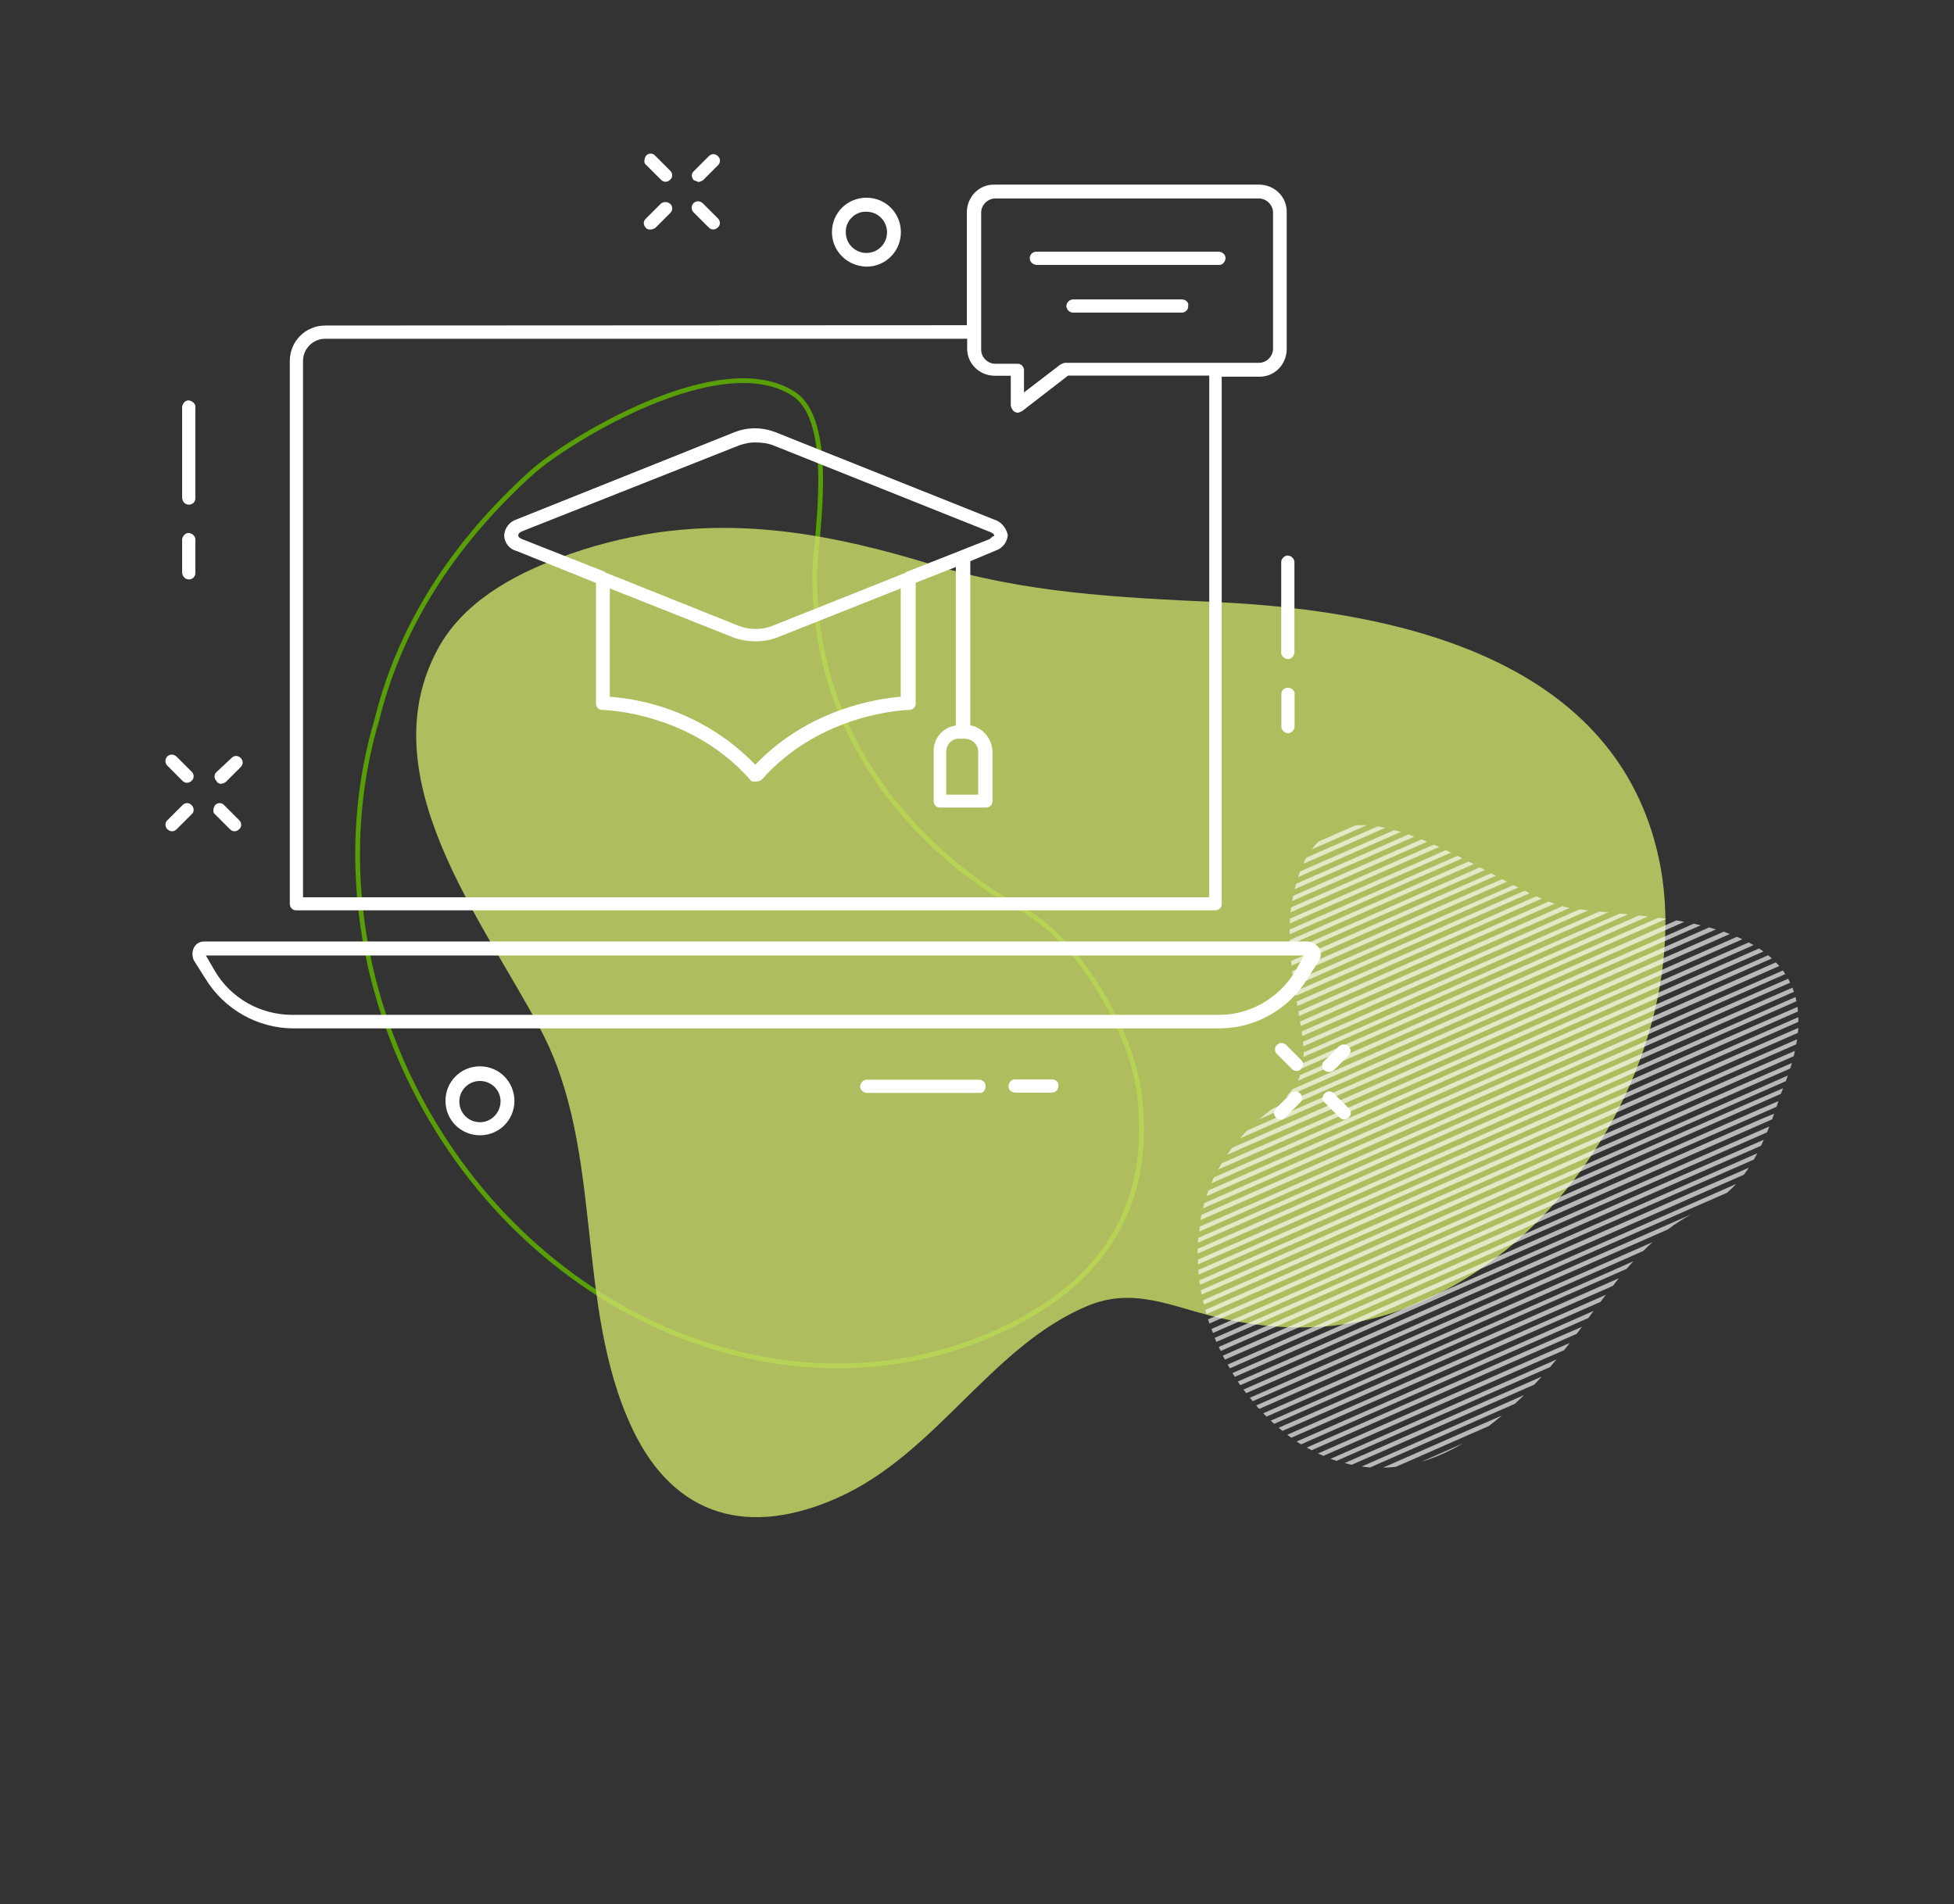 <?xml version="1.0" encoding="UTF-8"?> <!-- Generator: Adobe Illustrator 23.0.1, SVG Export Plug-In . SVG Version: 6.00 Build 0) --> <svg xmlns="http://www.w3.org/2000/svg" xmlns:xlink="http://www.w3.org/1999/xlink" id="Ebene_1" x="0px" y="0px" viewBox="0 0 1241.3 1209.6" style="enable-background:new 0 0 1241.3 1209.6;" xml:space="preserve"><rect x="0" y="0" width="1241.3" height="1209.6" fill="#333333" stroke="none"/> <style type="text/css"> .st0{fill:none;stroke:#589E07;stroke-width:3;} .st1{opacity:0.8;fill:#CEE069;enable-background:new ;} .st2{opacity:0.65;} .st3{clip-path:url(#SVGID_2_);} .st4{fill:#FFFFFF;} </style> <g id="Gruppe_120" transform="translate(319.216 107.257)"> <path id="Pfad_112" class="st0" d="M18.7,192.8c-50.6,45.6-83,97.7-97.5,153.3c-0.3,1.2-0.6,2.3-0.9,3.5 c-22.3,74.7-15,161.8,26.9,240.7c78.7,148.2,249.2,211.6,381,141.7c65.9-35,82.8-87.5,76.6-142.7c-4.6-41.4-39.3-100.8-76.4-119.9 c-11.8-6.1-132.1-71.4-130-213.7c0-0.3,0-0.7,0-1c1.2-24,13.2-94.6-13.5-111.8C138,112.5,40.1,173.5,18.7,192.8z"></path> </g> <path id="Pfad_111" class="st1" d="M416.1,338.5c58.2-8.6,113.8,1.2,174.1,19.6c61.2,18.7,119.3,21.4,182.9,24.4 c121.6,5.7,253.8,39.1,280.6,162.4c22.3,102.7-44.3,242.7-162,286.6c-40.8,15.2-80.6,14.2-118.7,5.3c-29.5-7-53.2-19.5-82.7-7 c-61.3,26-95.7,94.1-158.7,121.9c-54.9,24.3-102.7,13.1-129.8-43.9c-37.2-78.5-17.5-176.3-58.1-253.2 C307.4,585.4,234.1,494,278,412.5c15.6-29.1,46.6-46.8,77.6-58.2C375.2,346.9,395.5,341.7,416.1,338.5"></path> <g id="Gruppe_186" transform="translate(0 301.604)" class="st2"> <g id="Gruppe_185"> <g> <g> <g> <g> <g> <g> <defs> <rect id="SVGID_1_" x="664.2" y="180.4" transform="matrix(0.656 -0.755 0.755 0.656 10.833 826.34)" width="495.7" height="441.7"></rect> </defs> <clipPath id="SVGID_2_"> <use xlink:href="#SVGID_1_" style="overflow:visible;"></use> </clipPath> <g id="Gruppe_184" class="st3"> <g id="Gruppe_121" transform="translate(371.001 319.435)"> <path id="Pfad_113" class="st4" d="M497.2-96.8L468.1-84l-5.8,2.5c1.3-1.7,2.7-3.4,4.2-4.9l0.5-0.2l23.2-10.2l0,0 C492.5-96.9,494.9-96.9,497.2-96.8"></path> </g> <g id="Gruppe_122" transform="translate(361.007 308.938)"> <path id="Pfad_114" class="st4" d="M519.1-84.7l-38.5,16.9l-13.7,6c0.6-1.4,1.3-2.7,2-3.9l10.6-4.7l34.7-15.2 C515.8-85.3,517.4-85,519.1-84.7"></path> </g> <g id="Gruppe_123" transform="translate(352.004 300.578)"> <path id="Pfad_115" class="st4" d="M537.8-73.7l-45.7,20.1L472.6-45c0.4-1.2,0.8-2.4,1.3-3.6l17.1-7.5l42.6-18.7 C535-74.6,536.4-74.2,537.8-73.7"></path> </g> <g id="Gruppe_124" transform="translate(343.465 293.252)"> <path id="Pfad_116" class="st4" d="M555.1-63.4l-51.9,22.8L479-30c0.3-1.2,0.6-2.3,0.9-3.4l22.2-9.8l49.2-21.6 C552.5-64.4,553.8-63.9,555.1-63.4"></path> </g> <g id="Gruppe_125" transform="translate(335.207 286.577)"> <path id="Pfad_117" class="st4" d="M571.4-53.5l-0.4,0.2l-57.1,25.1l-28.3,12.4c0.1-0.5,0.2-1,0.3-1.5 c0.1-0.6,0.2-1.2,0.4-1.8l26.5-11.7L567.9-55C569.1-54.5,570.2-54,571.4-53.5"></path> </g> <g id="Gruppe_126" transform="translate(327.135 280.454)"> <path id="Pfad_118" class="st4" d="M587.2-44l-5.6,2.4l-57.1,25.1l-31.8,14c0.1-1.1,0.2-2.1,0.4-3.2L523.4-19l57.1-25.1 l3.3-1.4C585-45,586.1-44.5,587.2-44"></path> </g> <g id="Gruppe_127" transform="translate(319.18 274.811)"> <path id="Pfad_119" class="st4" d="M602.6-34.8l-10.5,4.6L535-5.1l-34.8,15.3c0-1,0.1-2.1,0.2-3.1l33.5-14.7L591-32.7 l8.3-3.7C600.4-35.8,601.5-35.3,602.6-34.8"></path> </g> <g id="Gruppe_128" transform="translate(311.322 269.553)"> <path id="Pfad_120" class="st4" d="M617.7-25.9l-15.3,6.7l-57,25.1L508,22.3c0-1,0-2,0-3l36.3-15.9l57.1-25.1l13.2-5.8 C615.6-27,616.7-26.4,617.7-25.9"></path> </g> <g id="Gruppe_129" transform="translate(303.525 264.602)"> <path id="Pfad_121" class="st4" d="M632.7-17.3l-19.9,8.7l-57.1,25.1L515.9,34c-0.1-1-0.1-2-0.1-3l38.7-17l57.1-25.1 l17.8-7.8C630.6-18.3,631.6-17.8,632.7-17.3"></path> </g> <g id="Gruppe_130" transform="translate(295.765 259.892)"> <path id="Pfad_122" class="st4" d="M647.5-8.8L623.1,1.9L565.9,27l-41.8,18.4c-0.1-1-0.2-1.9-0.2-2.9l40.9-18l57.1-25.1 l22.4-9.9C645.4-9.9,646.5-9.4,647.5-8.8"></path> </g> <g id="Gruppe_131" transform="translate(288.005 255.364)"> <path id="Pfad_123" class="st4" d="M662.3-0.6l-29,12.7l-57.1,25.1l-43.7,19.2c-0.1-1-0.2-1.9-0.3-2.9l42.9-18.8 l57.1-25.1l27-11.8C660.2-1.7,661.2-1.1,662.3-0.6"></path> </g> <g id="Gruppe_132" transform="translate(280.245 250.987)"> <path id="Pfad_124" class="st4" d="M677.1,7.5l-33.5,14.7l-57.1,25.1l-45.5,20c-0.1-1-0.2-1.9-0.4-2.9l44.7-19.6 l57.1-25.1L674,5.9C675,6.4,676.1,7,677.1,7.5"></path> </g> <g id="Gruppe_133" transform="translate(272.447 246.716)"> <path id="Pfad_125" class="st4" d="M692,15.5l-38.1,16.7l-57.1,25.1l-47,20.7c-0.1-0.9-0.3-1.9-0.4-2.8l46.3-20.3 l57.1-25.1L688.9,14C689.9,14.4,691,14.9,692,15.5"></path> </g> <g id="Gruppe_134" transform="translate(264.563 242.508)"> <path id="Pfad_126" class="st4" d="M707.2,23.3l-42.9,18.8l-57.1,25.1l-48.6,21.3c-0.1-0.9-0.3-1.9-0.4-2.8l47.9-21 l57.1-25.1L704,21.7C705.1,22.2,706.1,22.8,707.2,23.3"></path> </g> <g id="Gruppe_135" transform="translate(256.534 238.344)"> <path id="Pfad_127" class="st4" d="M722.9,30.9l-48,21.1l-57.1,25.1l-50.1,22c-0.1-0.8-0.3-1.6-0.4-2.4 c0-0.1,0-0.3-0.1-0.4l49.5-21.7l57.1-25.1l45.7-20.1C720.6,29.9,721.7,30.4,722.9,30.9"></path> </g> <g id="Gruppe_136" transform="translate(248.25 234.298)"> <path id="Pfad_128" class="st4" d="M739.3,38.2l-53.7,23.6l-57.1,25.1L577,109.5c-0.2-0.9-0.3-1.9-0.5-2.8l50.9-22.4 l57.1-25.1l51.1-22.4C736.9,37.3,738.1,37.8,739.3,38.2"></path> </g> <g id="Gruppe_137" transform="translate(239.325 230.236)"> <path id="Pfad_129" class="st4" d="M757.8,44.9l-3.6,1.6l-57.1,25.1L640,96.7l-53,23.2c-0.2-0.9-0.3-1.9-0.5-2.8l52.3-23 L695.9,69L753,43.9l0.2-0.1C754.9,44.3,756.4,44.6,757.8,44.9"></path> </g> <g id="Gruppe_138" transform="translate(229.332 226.021)"> <path id="Pfad_130" class="st4" d="M779.6,50.7l-12.9,5.7l-57.1,25.1l-57.1,25.1L598,130.5c-0.1-1-0.2-1.9-0.4-2.9 l53.8-23.6l57.1-25.1l57.1-25.1l8.6-3.8C776,50.3,777.8,50.5,779.6,50.7"></path> </g> <g id="Gruppe_139" transform="translate(218.959 221.487)"> <path id="Pfad_131" class="st4" d="M802.7,56.5l-23.1,10.1l-57.1,25.1l-57.1,25.1L609,141.6c-0.1-1-0.1-1.9-0.2-2.9 l55.5-24.4l57.1-25.1l57.1-25.1L797,56C798.8,56.1,800.7,56.3,802.7,56.5"></path> </g> <g id="Gruppe_140" transform="translate(208.532 216.39)"> <path id="Pfad_132" class="st4" d="M825.8,62.8l-33.3,14.6l-57.1,25.1l-57.1,25.1l-57.1,25.1l-1.7,0.8c0.1-1,0.1-2,0.1-3 l0.6-0.2l57.1-25.1l57.1-25.1L791.5,75l28.8-12.6C822.1,62.4,823.9,62.6,825.8,62.8"></path> </g> <g id="Gruppe_141" transform="translate(198.257 210.369)"> <path id="Pfad_133" class="st4" d="M848.6,70.2l-43.3,19l-57.1,25.1L691,139.4l-57.1,25.1l-5.1,2.2 c0.2-1.1,0.4-2.2,0.6-3.3l3.5-1.5l57.1-25.1l57.1-25.1l57.1-25.1l38.9-17.1C844.9,69.8,846.7,70,848.6,70.2"></path> </g> <g id="Gruppe_142" transform="translate(188.214 202.478)"> <path id="Pfad_134" class="st4" d="M870.5,79.6l-52.7,23.1l-57.1,25.1L703.6,153l-57.1,25l-10.4,4.6 c0.6-1.1,1.1-2.2,1.5-3.4c0-0.1,0.1-0.2,0.1-0.3l7.7-3.4l57.1-25.1l57.1-25.1l57.1-25.1l48.6-21.3 C867.1,79.1,868.8,79.4,870.5,79.6"></path> </g> <g id="Gruppe_143" transform="translate(178.498 189.988)"> <path id="Pfad_135" class="st4" d="M891.5,94l-4.3,1.9L830.1,121L773,146.1l-57.1,25.1l-57.1,25.1l-20.4,8.9 c1.5-1.5,2.9-3.2,4.2-4.9l0,0l15-6.6l57.1-25.1l57.1-25.1l57.1-25.1L886,93.3l0.5-0.2C888.2,93.4,889.9,93.7,891.5,94"></path> </g> <g id="Gruppe_144" transform="translate(169.131 168.073)"> <path id="Pfad_136" class="st4" d="M911.3,118.1l-12.3,5.4l-57.1,25.1l-57.1,25.1l-57.1,25.1l-57.1,25.1l-39.9,17.5 c2.6-2.2,5.4-4.4,8.2-6.6l30.5-13.4l57.1-25.1l57.1-25.1l57.1-25.1L898,121l8.8-3.9C908.3,117.4,909.8,117.8,911.3,118.1"></path> </g> <g id="Gruppe_145" transform="translate(160.168 150.823)"> <path id="Pfad_137" class="st4" d="M929.9,138l-19.4,8.5l-57.1,25.1l-57.1,25.1l-57.1,25.1l-57.2,25l-54.6,24 c1.5-1.7,3.1-3.5,4.7-5.1l48.8-21.4l57.1-25.1l57.1-25.1l57.1-25.1l57.1-25.1l16.3-7.2C927.2,137.2,928.6,137.6,929.9,138 "></path> </g> <g id="Gruppe_146" transform="translate(151.586 137.631)"> <path id="Pfad_138" class="st4" d="M947.3,154.1l-25.7,11.3l-57.1,25.1l-57.1,25.1l-57.1,25.1l-57.1,25.1l-57.2,25 l-8.1,3.6c1-1.5,2.1-3,3.3-4.5l0,0l3.8-1.7l57.1-25.1l57.1-25.1l57.1-25.1l57.1-25.1l57.1-25.1l23-10.1 C944.8,153.2,946.1,153.6,947.3,154.1"></path> </g> <g id="Gruppe_147" transform="translate(143.414 126.783)"> <path id="Pfad_139" class="st4" d="M963.4,168.3L932.3,182l-57.1,25l-57.1,25.1L761,257.2l-57.1,25.1l-57.1,25.1 l-16.4,7.2c0.8-1.4,1.5-2.7,2.3-4l0,0l13-5.7l57.1-25.1l57.1-25.1l57.1-25.1l57.1-25.1l57.1-25.1l28.8-12.7 C961.2,167.3,962.3,167.8,963.4,168.3"></path> </g> <g id="Gruppe_148" transform="translate(135.622 117.499)"> <path id="Pfad_140" class="st4" d="M978.3,181.3L942.6,197l-57.1,25l-57.1,25.1l-57.1,25.1l-57.1,25.1L657,322.4 l-23.1,10.2c0.5-1.3,1.1-2.5,1.7-3.8l20.3-8.9l57.1-25.1l57.1-25.1l57.1-25.1l57.1-25.1l57.1-25.1l33.8-14.8 C976.3,180.1,977.4,180.7,978.3,181.3"></path> </g> <g id="Gruppe_149" transform="translate(128.233 109.338)"> <path id="Pfad_141" class="st4" d="M992,193.5l-39.5,17.3l-57.1,25.1L838.3,261l-57.1,25.1L724,311.2l-57.1,25.1 l-28.7,12.6c0.4-1.2,0.8-2.4,1.2-3.6l26.4-11.6l57.1-25.1l57.1-25.1l57.1-25.1l57.1-25.1l57.1-25.1l37.9-16.6 C990.2,192.3,991.1,192.9,992,193.5"></path> </g> <g id="Gruppe_150" transform="translate(121.228 102.028)"> <path id="Pfad_142" class="st4" d="M1004.4,205.2L962,223.9L904.9,249l-57.1,25l-57.1,25.1l-57.1,25.1l-57.1,25.1L643,364 c0.1-0.4,0.2-0.8,0.3-1.2c0.2-0.7,0.4-1.5,0.6-2.2l31.4-13.8l57.1-25.1l57.1-25.1l57.1-25.1l57.1-25.1l57.1-25.1 l41.2-18.1C1002.9,203.9,1003.7,204.6,1004.4,205.2"></path> </g> <g id="Gruppe_151" transform="translate(114.592 95.352)"> <path id="Pfad_143" class="st4" d="M1015.7,216.7l-44.5,19.6l-57.2,25l-57.1,25.1l-57.1,25.1l-57.1,25.1l-57.1,25.1 L648,378.1c0.2-1.1,0.4-2.2,0.6-3.3l35.7-15.7l57.1-25.1l57.1-25.1l57.1-25.1l57.1-25.1l57.1-25.1l43.7-19.2 C1014.4,215.2,1015.1,216,1015.7,216.7"></path> </g> <g id="Gruppe_152" transform="translate(108.324 89.186)"> <path id="Pfad_144" class="st4" d="M1025.8,228L980,248.1l-57.1,25.1l-57.1,25.1l-57.1,25.1l-57.1,25.1l-57.1,25.1l-41,18 c0.1-1.1,0.3-2.1,0.4-3.2l39.5-17.3l57.1-25.1l57.1-25.1l57.1-25.1l57.1-25.1l57.1-25.1l45.4-19.9 C1024.8,226.4,1025.3,227.2,1025.8,228"></path> </g> <g id="Gruppe_153" transform="translate(102.411 83.45)"> <path id="Pfad_145" class="st4" d="M1033.5,236.7c0.4,0.8,0.9,1.6,1.3,2.5l-46.5,20.4l-57.1,25.1l-57.1,25.1l-57.1,25 l-57.1,25.1L702.7,385l-44.1,19.4c0.1-1,0.1-2.1,0.2-3.1l42.8-18.8l57.1-25.1l57.1-25.1l57.1-25.1l57.1-25.1l57.1-25.1 L1033.5,236.7z"></path> </g> <g id="Gruppe_154" transform="translate(96.839 78.13)"> <path id="Pfad_146" class="st4" d="M1041.8,247.7c0.3,0.9,0.7,1.7,1,2.6l-46.3,20.3l-57.1,25.1l-57.1,25.1l-57.1,25.1 L767.9,371l-57.1,25L664,416.6c0-1,0-2,0-3l45.7-20.1l57.1-25.1l57.1-25.1l57.1-25.1l57.1-25.1l57.1-25.1L1041.8,247.7z"></path> </g> <g id="Gruppe_155" transform="translate(91.601 73.153)"> <path id="Pfad_147" class="st4" d="M1049,258.6c0.2,0.9,0.5,1.8,0.6,2.7l-45.4,20l-57.1,25.1L890,331.5l-57.1,25.1 l-57.1,25.1l-57.1,25.1l-49.2,21.6c0-1-0.1-2-0.1-3l48.2-21.1l57.1-25.1l57.1-25.1l57.1-25.1l57.1-25.1l57.1-25.1 L1049,258.6z"></path> </g> <g id="Gruppe_156" transform="translate(86.684 68.511)"> <path id="Pfad_148" class="st4" d="M1055.2,269.5c0.1,0.9,0.2,1.9,0.3,2.9l-43.9,19.3l-57.1,25.1l-57.1,25.1L840.3,367 l-57.2,25L726,417.1l-51.2,22.5c-0.1-1-0.2-1.9-0.3-2.9l50.3-22.1l57.1-25.1l57.1-25.1l57.1-25.1l57.1-25.1l57.1-25.1 L1055.2,269.5z"></path> </g> <g id="Gruppe_157" transform="translate(82.082 64.165)"> <path id="Pfad_149" class="st4" d="M1060.3,280.4c0,1,0.1,2,0,3l-41.6,18.3l-57.1,25.1l-57.1,25.1L847.3,377l-57.1,25.1 l-57.1,25.1l-52.9,23.2c-0.1-0.9-0.3-1.9-0.4-2.8l52.1-22.9l57.1-25.1l57.1-25.1l57.1-25.1l57.1-25.1l57.1-25.1 L1060.3,280.4z"></path> </g> <g id="Gruppe_158" transform="translate(77.785 60.097)"> <path id="Pfad_150" class="st4" d="M1064.6,291.3c-0.1,1-0.1,2.1-0.2,3.1l-38.8,17l-57.1,25.1l-57.1,25.1l-57.1,25.1 L797,411.8l-57.1,25.1l-54.3,23.8c-0.2-0.9-0.4-1.9-0.5-2.8l53.7-23.6l57.1-25.1l57.1-25.1l57.1-25.1l57.1-25.1l57.1-25.1 L1064.6,291.3z"></path> </g> <g id="Gruppe_159" transform="translate(73.781 56.3)"> <path id="Pfad_151" class="st4" d="M1067.8,302.3c-0.1,1.1-0.3,2.2-0.5,3.2L1032,321l-57.1,25.1l-57.1,25.1l-57.1,25.1 l-57.1,25.1l-57.1,25.1L691,470.8c-0.2-0.9-0.4-1.8-0.6-2.7l54.9-24.1l57.1-25.1l57.1-25.1l57.1-25.1l57.1-25.1l57.1-25.1 L1067.8,302.3z"></path> </g> <g id="Gruppe_160" transform="translate(70.06 52.763)"> <path id="Pfad_152" class="st4" d="M1070.2,313.2c-0.2,1.1-0.5,2.2-0.8,3.4l-31.1,13.7l-57.1,25.1l-57.2,25l-57.1,25.1 l-57.1,25.1l-57.1,25.1l-56.3,24.7c-0.3-0.9-0.5-1.8-0.8-2.7l55.9-24.6l57.1-25.1l57.1-25.1l57.1-25.1l57.1-25.1 l57.1-25.1L1070.2,313.2z"></path> </g> <g id="Gruppe_161" transform="translate(66.633 49.457)"> <path id="Pfad_153" class="st4" d="M1071.7,324.2c-0.3,1.2-0.7,2.3-1.1,3.5l-26.4,11.6l-57.1,25.1l-57.1,25l-57.1,25.1 l-57.1,25.1l-57.1,25.1l-57,25c-0.3-0.9-0.6-1.8-0.9-2.6l56.7-24.9l57.1-25.1l57.1-25.1l57.1-25.1l57.1-25.1l57.1-25.1 L1071.7,324.2z"></path> </g> <g id="Gruppe_162" transform="translate(63.467 46.4)"> <path id="Pfad_154" class="st4" d="M1072.3,335.2c-0.4,1.2-0.9,2.4-1.3,3.6l0,0l-21.1,9.3l-57.1,25.1l-57.1,25.1 l-57.1,25.1l-57.1,25.1l-57.1,25.1l-57.1,25.1l-0.2,0.1c-0.3-0.9-0.7-1.7-1-2.6h0.1l57.1-25.1l57.1-25.1l57.1-25.1 l57.1-25.1l57.1-25.1l57.1-25.1L1072.3,335.2z"></path> </g> <g id="Gruppe_163" transform="translate(60.442 43.569)"> <path id="Pfad_155" class="st4" d="M1072.3,346.1c-0.5,1.2-0.9,2.4-1.4,3.6l0,0l-15.5,6.8l-57.1,25.1l-57.1,25.1 L884,431.8l-57.1,25.1L769.8,482l-57.1,25.1l-0.4,0.2c-0.4-0.8-0.7-1.7-1.1-2.6l0.3-0.1l57.1-25.1l57.1-25.1l57.1-25.1 l57.1-25.1l57.1-25.1l57.1-25.1L1072.3,346.1z"></path> </g> <g id="Gruppe_164" transform="translate(57.264 40.962)"> <path id="Pfad_156" class="st4" d="M1072.5,356.9l-1.2,3.6l-10.2,4.5l-57.1,25l-57.1,25.1l-57.1,25.1l-57.1,25.1 l-57.1,25.1l-57.1,25.1l-0.3,0.1c-0.4-0.8-0.8-1.7-1.2-2.5l0.4-0.2l57.1-25.1l57.1-25.1l57.1-25.1l57.1-25.1l57.1-25.1 l57.1-25.1L1072.5,356.9z"></path> </g> <g id="Gruppe_165" transform="translate(54.135 38.582)"> <path id="Pfad_157" class="st4" d="M1072.9,367.3c-0.4,1.2-0.9,2.4-1.3,3.6l-4.8,2.1l-57.1,25.1l-57.1,25.1l-57.1,25.1 l-57.1,25.1l-57.1,25.1l-57.3,25l0,0c-0.4-0.8-0.9-1.6-1.3-2.5l0.2-0.1l57.1-25.1l57.1-25.1l57.1-25.1l57.1-25.1 l57.1-25.1l57.1-25.1L1072.9,367.3z"></path> </g> <g id="Gruppe_166" transform="translate(51.174 36.435)"> <path id="Pfad_158" class="st4" d="M1072.8,377.6c-0.5,1.2-1,2.5-1.5,3.7l-56.2,24.7L958,431l-57.1,25.1l-57.1,25.1 l-57.1,25.1l-56.6,24.9c-0.5-0.8-0.9-1.6-1.4-2.4l56.9-25l57.1-25.1l57.1-25.1l57.1-25.1l57.1-25.1l57.1-25.1 L1072.8,377.6z"></path> </g> <g id="Gruppe_167" transform="translate(48.446 34.518)"> <path id="Pfad_159" class="st4" d="M1072,387.9c-0.6,1.3-1.1,2.5-1.7,3.8l-50,21.9l-57.1,25.1l-57.1,25.1L849,488.9 L791.9,514L736,538.5c-0.5-0.8-1-1.6-1.5-2.4l56.2-24.7l57.1-25.1l57.1-25.1l57.1-25.1l57.1-25.1L1072,387.9z"></path> </g> <g id="Gruppe_168" transform="translate(46.115 32.832)"> <path id="Pfad_160" class="st4" d="M1070.2,398.2c-0.7,1.4-1.4,2.7-2.2,4l0,0l-42.9,18.8L968,446.1l-57.1,25.1l-57.1,25.1 l-57.1,25.1l-54.9,24.1c-0.5-0.8-1.1-1.5-1.6-2.3l55.4-24.3l57.1-25.1l57.1-25.1l57.1-25.1l57.1-25.1L1070.2,398.2z"></path> </g> <g id="Gruppe_169" transform="translate(44.555 31.4)"> <path id="Pfad_161" class="st4" d="M1066.4,408.8c-1,1.5-2,3-3.1,4.4l-34.1,15l-57.1,25.1l-57.1,25l-57.1,25.1l-57.1,25.1 L747.1,552c-0.6-0.8-1.1-1.5-1.7-2.3l54.2-23.8l57.1-25.1l57.1-25.1l57.1-25.1l57.1-25.1L1066.4,408.8z"></path> </g> <g id="Gruppe_170" transform="translate(44.397 30.212)"> <path id="Pfad_162" class="st4" d="M1058.5,420.3c-1.8,2-3.8,3.8-5.8,5.6l0,0l-20.8,9.1l-57.1,25.1l-57.1,25.1l-57.1,25.1 l-57.1,25.1l-52.1,22.9c-0.6-0.7-1.2-1.5-1.8-2.2l52.8-23.2l57.1-25.1l57.1-25.1l57.1-25.1l57.1-25.1L1058.5,420.3z"></path> </g> <g id="Gruppe_171" transform="translate(53.213 29.307)"> <path id="Pfad_163" class="st4" d="M1021.2,440.5c-5.2,2.8-10.2,6-14.9,9.6l0,0l0,0l-37.9,16.6l-57.1,25.1l-57.1,25.1 L797.1,542l-50.4,22.1c-0.7-0.7-1.3-1.4-1.9-2.2l51.2-22.5l57.1-25.1l57.1-25.1l57.1-25.1L1021.2,440.5z"></path> </g> <g id="Gruppe_172" transform="translate(60.261 28.689)"> <path id="Pfad_164" class="st4" d="M989.5,458.8c-2,1.8-4,3.7-5.9,5.6l-19.7,8.7l-57.1,25.1l-57.1,25.1l-57.1,25.1 l-48.3,21.2c-0.7-0.7-1.4-1.4-2.1-2.1l49.2-21.6l57.1-25.1l57.1-25.1l57.1-25.1L989.5,458.8z"></path> </g> <g id="Gruppe_173" transform="translate(61.433 28.387)"> <path id="Pfad_165" class="st4" d="M976.2,471.2c-1.5,1.6-2.9,3.3-4.4,4.9l0,0l-6.6,2.9l-57.1,25.1L851,529.2l-57.1,25.1 L748,574.5c-0.7-0.7-1.5-1.4-2.2-2l47-20.6l57.1-25.1l57.1-25.1l57.1-25.1L976.2,471.2z"></path> </g> <g id="Gruppe_174" transform="translate(61.105 28.367)"> <path id="Pfad_166" class="st4" d="M967.2,482.2c-1.3,1.5-2.5,3.1-3.7,4.7l-52.5,23L853.8,535l-57.1,25.1L753.6,579 c-0.8-0.6-1.6-1.3-2.4-2l44.4-19.5l57.1-25.1l57.1-25.1l57.1-25.1H967.2z"></path> </g> <g id="Gruppe_175" transform="translate(60.324 28.631)"> <path id="Pfad_167" class="st4" d="M959.8,492.3c-1.1,1.5-2.3,3-3.4,4.5l-42.1,18.5l-57.1,25.1L800,565.5l-40,17.6 c-0.9-0.6-1.7-1.3-2.6-1.9l41.4-18.2l57.1-25.1l57.1-25.1L959.8,492.3z"></path> </g> <g id="Gruppe_176" transform="translate(59.377 29.327)"> <path id="Pfad_168" class="st4" d="M953,501.8c-1.1,1.5-2.2,3-3.3,4.5l-32,14.1l-57.1,25.1l-57.1,25.1l-36.4,16 c-0.9-0.6-1.9-1.2-2.8-1.8l38-16.7l57.1-25.1l57.1-25.1L953,501.8z"></path> </g> <g id="Gruppe_177" transform="translate(58.436 30.556)"> <path id="Pfad_169" class="st4" d="M946.5,510.7c-1.1,1.5-2.2,3-3.4,4.5l0,0l-21.9,9.6L864,549.9L806.9,575l-32.1,14.1 c-1-0.5-2-1.1-3.1-1.7l34.1-15l57.1-25.1l57.1-25.1L946.5,510.7z"></path> </g> <g id="Gruppe_178" transform="translate(57.684 32.426)"> <path id="Pfad_170" class="st4" d="M939.5,519.1c-1.2,1.5-2.4,3.1-3.6,4.6l0,0l-11.5,5l-57.1,25.1l-57.1,25.1L783,590.8 c-1.1-0.5-2.3-1-3.4-1.5l29.5-13l57.1-25.1l57.1-25.1L939.5,519.1z"></path> </g> <g id="Gruppe_179" transform="translate(57.323 35.123)"> <path id="Pfad_171" class="st4" d="M931.5,526.8c-1.3,1.6-2.7,3.2-4,4.8l0,0l-0.1,0.1l-57.1,25.1L813,581.9l-21.3,9.4 c-1.3-0.4-2.6-0.9-3.8-1.3l24.1-10.6l57.1-25.1l57.1-25.1L931.5,526.8z"></path> </g> <g id="Gruppe_180" transform="translate(57.362 38.892)"> <path id="Pfad_172" class="st4" d="M922,534c-1.5,1.7-3.1,3.4-4.7,5.1l0,0l-44.7,19.6l-57.1,25.1l-14.2,6.2 c-1.5-0.3-3-0.7-4.5-1.1l17.6-7.7l57.1-25.1L922,534z"></path> </g> <g id="Gruppe_181" transform="translate(58.08 44.291)"> <path id="Pfad_173" class="st4" d="M910.1,540.3c-1.9,1.9-3.8,3.7-5.7,5.5l0,0l-30,13.2l-57.1,25.1l-4.9,2.2l0,0 c-1.8-0.1-3.7-0.3-5.5-0.6l9.4-4.1l57.1-25.1L910.1,540.3z"></path> </g> <g id="Gruppe_182" transform="translate(60.204 52.706)"> <path id="Pfad_174" class="st4" d="M893.9,544.9c-2.7,2.3-5.5,4.5-8.3,6.7l-10.8,4.7l-48.3,21.2c-2.7,0.3-5.4,0.5-8.1,0.5 l55.3-24.3L893.9,544.9z"></path> </g> <g id="Gruppe_183" transform="translate(67.258 71.515)"> <path id="Pfad_175" class="st4" d="M862.1,543.8c-8.3,4.9-17.2,8.9-26.5,11.7L862.1,543.8z"></path> </g> </g> </g> </g> </g> </g> </g> </g> </g> </g> <g id="Gruppe_553" transform="translate(-184.599 -43.809)"> <path id="Pfad_545" class="st4" d="M842.9,212.1h115.7c2.2,0.3,4.1-1.4,4.5-3.9c0.3-2.2-1.4-4.1-3.9-4.5c-0.3,0-0.5,0-0.5,0H842.9 c-2.2,0-4.1,1.7-4.1,3.9v0.3C838.7,210.1,840.7,211.8,842.9,212.1z"></path> <path id="Pfad_546" class="st4" d="M935.3,234h-69.4c-2.2,0.3-3.9,2.2-3.9,4.5c0.3,1.9,1.7,3.6,3.9,3.9h69.4c2.2,0,4.1-1.7,4.1-3.9 v-0.3C940,235.6,937.5,234,935.3,234z"></path> <path id="Pfad_547" class="st4" d="M391.2,250.6c-12.5,0-22.5,10-22.5,22.5l0,0v344.9c0,2.2,1.7,4.1,3.9,4.1h0.3h583.7 c2.2,0,4.1-1.7,4.1-3.9V618V283.1h23.6c9.7,0.3,17.5-7.5,17.7-17.2c0-0.3,0-0.5,0-0.5v-86.6c0.3-9.7-7.5-17.5-17.2-17.7 c-0.3,0-0.5,0-0.5,0H816.5c-9.7-0.3-17.5,7.5-17.7,17.2c0,0.3,0,0.3,0,0.5v71.6L391.2,250.6L391.2,250.6z M951.9,613.8H377.1V273.1 c0-7.8,6.4-14.1,14.1-14.1H799v5.8c-0.3,9.7,7.5,17.5,17.2,17.7c0.3,0,0.5,0,0.5,0h10v18.9c0.3,1.7,1.1,3.1,2.5,4.1 c0.5,0,1.1,0.5,1.7,0.5c1.1,0,1.7-0.5,3.1-1.1l29.1-22.5h89.7v331.3h-1V613.8z M807.9,178.8c0-4.7,4.1-8.9,8.9-8.9h167.6 c4.7,0,8.9,4.1,8.9,8.9v86.6c0,4.7-4.1,8.9-8.9,8.9H861.3c-1.1,0-1.7,0.5-3.1,1.1l-23.1,17.7V279c0-2.2-1.7-4.1-3.9-4.1h-0.3h-14.1 c-4.7,0-8.9-4.1-8.9-8.9v-87.1H807.9z"></path> <path id="Pfad_548" class="st4" d="M1015.2,641.9H314.1c-2.8,0-5.3,1.7-6.4,4.1s-1.1,5.3,0,7.8l7.2,11.4 c11.9,19.7,33.3,31.9,56.3,31.9h587.9c23.1,0,44.4-12.2,56.3-31.9l7.2-11.4c1.4-2.2,1.4-5.3,0-7.8 C1020.7,643.6,1018.3,642.2,1015.2,641.9z M1007.4,660.8c-10.3,17.2-29.1,28-49.1,27.7h-588c-20.3,0-38.9-10.5-49.1-27.7l-5.8-10 H1013L1007.4,660.8z"></path> <path id="Pfad_549" class="st4" d="M304.6,364.4c2.2,0,4.1-1.7,4.1-3.9v-0.3v-57.5c0.3-2.2-1.7-4.1-3.9-4.5s-4.1,1.7-4.5,3.9 c0,0.3,0,0.5,0,0.5v57.5C300.5,362.5,302.2,364.4,304.6,364.4C304.3,364.4,304.6,364.4,304.6,364.4z"></path> <path id="Pfad_550" class="st4" d="M304.6,411.9c2.2,0,4.1-1.7,4.1-3.9v-0.3v-20.8c0.3-2.2-1.7-4.1-3.9-4.5 c-2.2-0.3-4.1,1.7-4.5,3.9c0,0.3,0,0.5,0,0.5v20.8C300.5,409.9,302.2,411.9,304.6,411.9C304.3,411.9,304.6,411.9,304.6,411.9z"></path> <path id="Pfad_551" class="st4" d="M998.5,400.5V458c-0.3,2.2,1.7,4.1,3.9,4.5c2.2,0.3,4.1-1.7,4.5-3.9c0-0.3,0-0.5,0-0.5v-57.5 c-0.3-2.2-2.2-3.9-4.5-3.9C1000.5,396.9,998.8,398.5,998.5,400.5z"></path> <path id="Pfad_552" class="st4" d="M1002.7,480.7c-2.2,0-4.1,1.7-4.1,3.9v0.3v20.8c0.3,2.2,2.2,3.9,4.5,3.9 c1.9-0.3,3.6-1.7,3.9-3.9V485C1007.4,482.8,1005.2,480.7,1002.7,480.7z"></path> <path id="Pfad_553" class="st4" d="M489.5,721.2c-12.2,0-21.9,9.7-21.9,21.9c0,12.2,9.7,21.9,21.9,21.9c12.2,0,21.9-9.7,21.9-21.9 l0,0C511.3,730.9,501.6,721.2,489.5,721.2z M489.5,756.7c-7.2,0-13.1-5.8-13.1-13.1s5.8-13.1,13.1-13.1s13.1,5.8,13.1,13.1 C502.4,750.9,496.6,756.7,489.5,756.7z"></path> <path id="Pfad_554" class="st4" d="M735,213.2c12.2,0,21.9-9.7,21.9-21.9s-9.7-21.9-21.9-21.9c-12.2,0-21.9,9.7-21.9,21.9l0,0 C713.1,203.2,722.7,212.9,735,213.2z M735,178.3c7.2,0,13.1,5.8,13.1,13.1c0,7.2-5.8,13.1-13.1,13.1c-7.2,0-13.1-5.8-13.1-13.1 c-0.3-6.9,5.5-13.1,12.5-13.1C734.4,178.3,734.6,178.3,735,178.3L735,178.3z"></path> <path id="Pfad_555" class="st4" d="M810.7,733.8c0-2.2-1.7-4.1-3.9-4.1h-0.3h-71.6c-2.2,0.3-3.9,2.2-3.9,4.5 c0.3,1.9,1.7,3.6,3.9,3.9h71.6C809,738.4,810.7,736.5,810.7,733.8z"></path> <path id="Pfad_556" class="st4" d="M852.9,729.5h-23.1c-2.2-0.3-4.1,1.4-4.5,3.9c-0.3,2.5,1.4,4.1,3.9,4.5c0.3,0,0.5,0,0.5,0h23.1 c2.2,0,4.1-1.7,4.1-3.9v-0.3C857.5,731.2,855.1,729.5,852.9,729.5z"></path> <path id="Pfad_557" class="st4" d="M1001.6,707.6c-1.7-1.7-4.1-1.7-5.8,0c-1.7,1.7-1.7,4.1,0,5.8l9.5,9.5c1.7,1.7,4.1,1.7,5.8,0 c1.7-1.4,1.7-3.9,0.3-5.5l-0.3-0.3L1001.6,707.6z"></path> <path id="Pfad_558" class="st4" d="M1031.9,738.4c-1.7-1.7-4.1-1.7-5.8,0c-1.7,1.7-1.7,4.1,0,5.8l9.5,9.5c1.7,1.7,4.1,1.7,5.8,0 c1.7-1.4,1.7-3.9,0.3-5.5l-0.3-0.3L1031.9,738.4z"></path> <path id="Pfad_559" class="st4" d="M1004.7,738.4l-9.5,9.5c-1.7,1.4-1.7,3.9-0.3,5.5l0.3,0.3c1.7,1.7,4.1,1.7,5.8,0l9.5-9.5 c1.7-1.7,1.7-4.1,0-5.8C1008.8,736.7,1006.3,736.7,1004.7,738.4L1004.7,738.4z"></path> <path id="Pfad_560" class="st4" d="M1028.8,724.8c1.1,0,2.2-0.5,3.1-1.1l9.5-9.5c1.7-1.7,1.4-4.5-0.3-5.8c-1.7-1.4-4.1-1.4-5.8,0 l-9.5,9.5c-1.7,1.4-1.7,3.9-0.3,5.5l0.3,0.3C1026.9,724.3,1027.6,724.8,1028.8,724.8z"></path> <path id="Pfad_561" class="st4" d="M604.5,158c1.7,1.7,4.1,1.7,5.8,0c1.7-1.4,1.7-3.9,0.3-5.5l-0.3-0.3l-9.5-9.5 c-1.4-1.7-3.9-1.7-5.5-0.3l-0.3,0.3c-1.1,1.7-1.7,4.7,0,5.8L604.5,158z"></path> <path id="Pfad_562" class="st4" d="M634.8,188.3c1.7,1.7,4.1,1.7,5.8,0c1.7-1.4,1.7-3.9,0.3-5.5l-0.3-0.3l-9.5-9.5 c-1.7-1.7-4.1-1.7-5.8-0.3c-1.7,1.7-1.7,4.1-0.3,5.8c0,0,0,0,0.3,0.3L634.8,188.3z"></path> <path id="Pfad_563" class="st4" d="M597.9,189.6c1.1,0,2.2-0.5,3.1-1.1l9.5-9.5c1.7-1.7,1.4-4.5-0.3-5.8c-1.7-1.4-4.1-1.4-5.8,0 l-9.5,9.5c-1.7,1.4-1.7,3.9-0.3,5.5l0.3,0.3C595.7,189.6,596.7,189.6,597.9,189.6z"></path> <path id="Pfad_564" class="st4" d="M628.1,159.4c1.1,0,2.2-0.5,3.1-1.1l9.5-9.5c1.7-1.7,1.7-4.1,0-5.8c-1.7-1.7-4.1-1.7-5.8,0 l-9.5,9.5c-1.7,1.4-1.7,3.9-0.3,5.5l0.3,0.3C626.2,158.5,627.3,159,628.1,159.4z"></path> <path id="Pfad_565" class="st4" d="M300.5,539.8c1.7,1.7,4.1,1.7,5.8,0c1.7-1.4,1.7-3.9,0.3-5.5l-0.3-0.3l-9.5-9.5 c-1.7-1.7-4.1-1.7-5.8-0.3c-1.7,1.7-1.7,4.1-0.3,5.8c0,0,0,0,0.3,0.3L300.5,539.8z"></path> <path id="Pfad_566" class="st4" d="M330.7,570.6c1.7,1.7,4.1,1.7,5.8,0c1.7-1.4,1.7-3.9,0.3-5.5l-0.3-0.3l-9.5-9.5 c-1.4-1.7-3.9-1.7-5.5-0.3l-0.3,0.3c-1.1,1.7-1.7,4.7,0,5.8L330.7,570.6z"></path> <path id="Pfad_567" class="st4" d="M306.3,555.3c-1.4-1.7-3.9-1.7-5.5-0.3l-0.3,0.3l-9.5,9.5c-1.7,1.4-1.7,3.9-0.3,5.5l0.3,0.3 c1.7,1.7,4.1,1.7,5.8,0l9.5-9.5c1.7-1.4,1.7-3.9,0.3-5.5C306.5,555.6,306.5,555.3,306.3,555.3z"></path> <path id="Pfad_568" class="st4" d="M324.9,541.7c1.1,0,2.2-0.5,3.1-1.1l9.5-9.5c1.7-1.7,1.7-4.1,0-5.8s-4.1-1.7-5.8,0l0,0l-9.5,8.9 c-1.7,1.4-1.7,3.9-0.3,5.5l0.3,0.3C322.4,540.8,323.5,541.7,324.9,541.7z"></path> <path id="Pfad_569" class="st4" d="M816,373.8l-138.2-55.2c-8.9-3.6-18.6-3.6-27.2,0l-137.9,55.2c-4.5,1.4-7.5,5.5-7.8,10 c0,4.7,3.3,8.9,7.8,10l50.5,20.3v76.6c0,2.2,1.7,4.1,3.9,4.1h0.3c0.5,0,55.8,1.1,93.8,44.4c0.5,1.1,1.7,1.1,3.6,1.1 c1.4,0,2.5-0.5,3.6-1.1c38-43.2,93-44.4,93.8-44.4c2.2,0,4.1-1.7,4.1-3.9v-0.3V414l25.5-10v100.7c-8.3,1.1-14.4,8.3-14.1,16.7v31.3 c0,2.2,1.7,4.1,3.9,4.1h0.3h29.1c2.2,0,4.1-1.7,4.1-3.9v-0.3v-31.3c-0.3-8.3-6.1-15.3-14.1-16.7V400.3l16-6.7 c4.5-1.4,7.5-5.5,7.8-10C823.8,379.2,820.7,375.2,816,373.8z M806,521.4v27.2h-20.3v-27.2c0-4.5,3.3-8.3,7.8-8.3h0.3h3.6 C802.4,513.1,806,517,806,521.4L806,521.4z M756.8,486.4c-13.6,1.1-58,7.2-92.4,43.2c-24.4-25.3-57.5-40.5-92.4-43.2v-68.8 l78.8,31.3c8.9,3.1,18.6,3.1,27.2,0l78.8-31.3V486.4z M813.2,386.3l-52.7,20.8c-0.3,0-0.5,0.3-0.5,0.5l0,0l-85,33.9 c-6.7,2.5-14.1,2.5-20.8,0l-84.7-33.9c-0.3,0-0.5-0.3-0.5-0.5l0,0l-52.7-20.8c-1.1-0.5-2.5-1.1-2.5-2.5c0-0.5,0.5-1.7,2.5-2.5 l138.2-54.7c3.3-1.1,6.9-1.9,10.5-1.7c3.6,0,7.2,0.5,10.5,1.7l138.2,55.2c1.1,0.5,2.5,1.1,2.5,2.5 C814.8,384.4,814.3,385.7,813.2,386.3L813.2,386.3z"></path> </g> </svg> 
